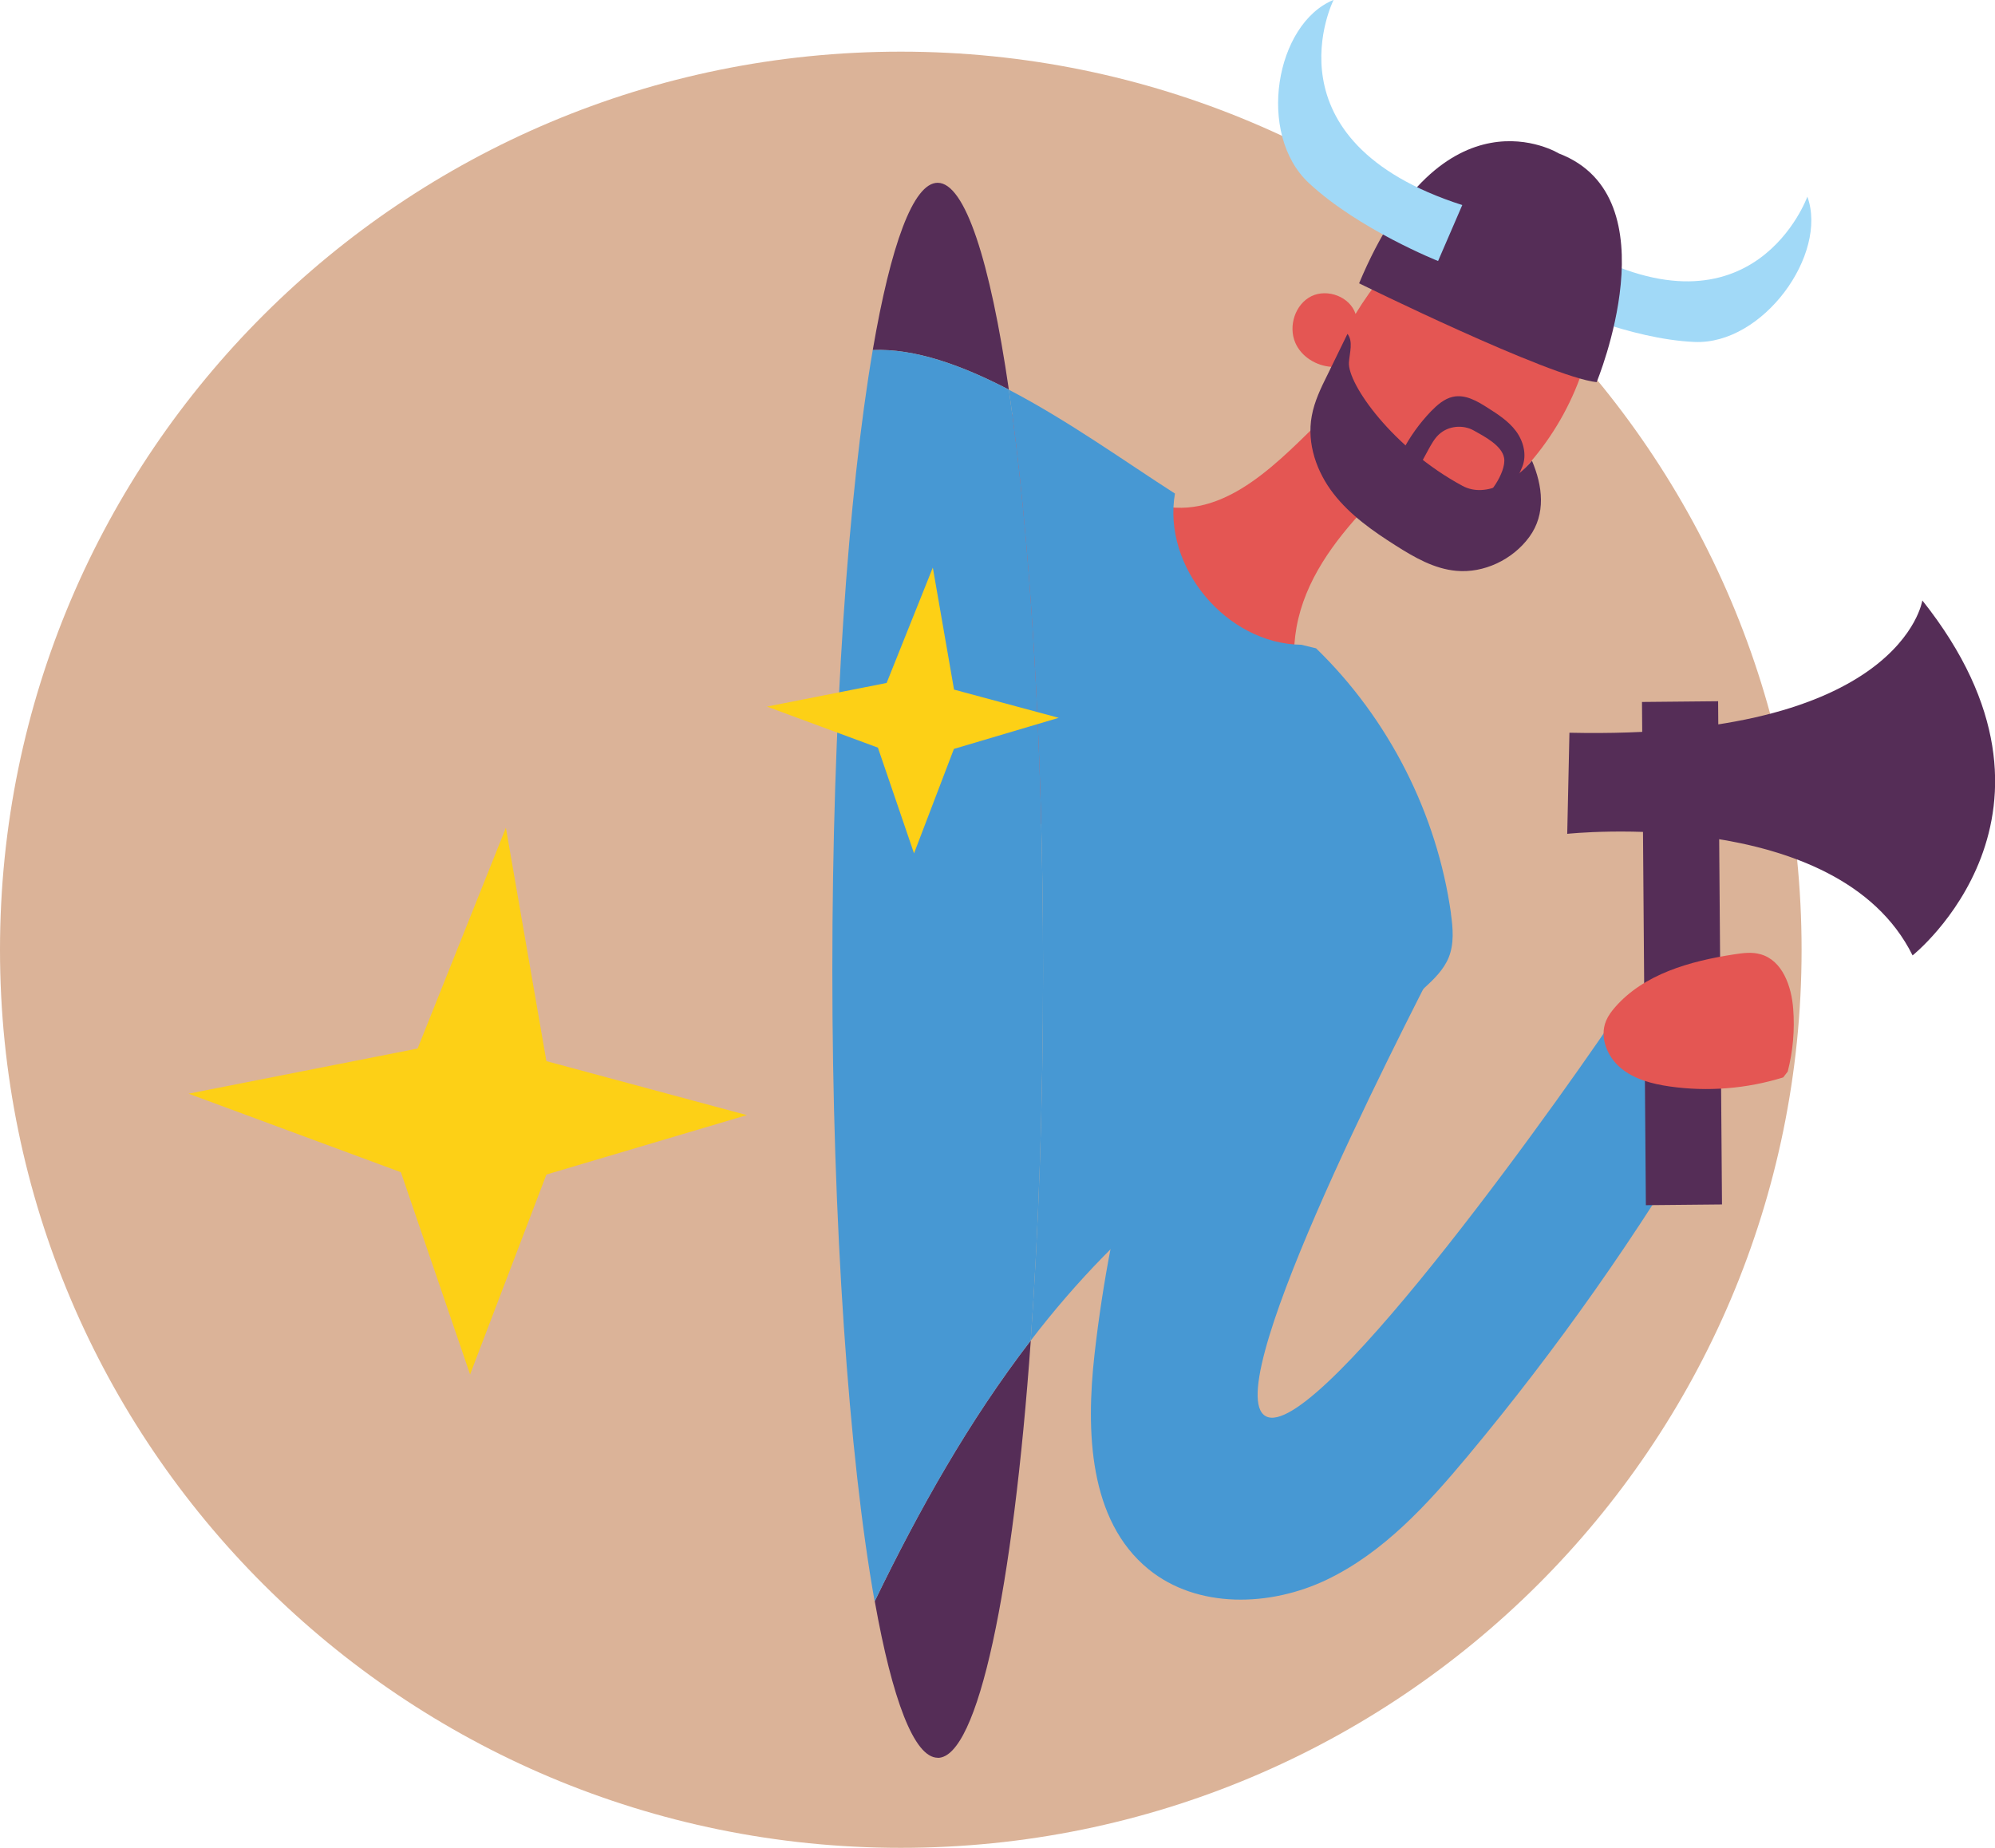 <?xml version="1.0" encoding="UTF-8"?>
<svg xmlns="http://www.w3.org/2000/svg" xmlns:xlink="http://www.w3.org/1999/xlink" id="Laag_2" data-name="Laag 2" viewBox="0 0 190 176">
  <defs>
    <style>
      .cls-1 {
        fill: #e45653;
      }

      .cls-1, .cls-2, .cls-3, .cls-4, .cls-5, .cls-6, .cls-7 {
        stroke-width: 0px;
      }

      .cls-2 {
        fill: #552d57;
      }

      .cls-3 {
        fill: #a1d9f7;
      }

      .cls-4 {
        fill: #4798d3;
      }

      .cls-5 {
        fill: none;
      }

      .cls-6 {
        fill: #dbb398;
      }

      .cls-7 {
        fill: #fdd016;
      }

      .cls-8 {
        clip-path: url(#clippath);
      }
    </style>
    <clipPath id="clippath">
      <rect class="cls-5" width="190" height="176"></rect>
    </clipPath>
  </defs>
  <g id="Laag_1-2" data-name="Laag 1">
    <g class="cls-8">
      <g id="Laag_1-3" data-name="Laag 1">
        <path id="Vector" class="cls-6" d="M85.79,176c47.38,0,85.79-38.3,85.79-85.54S133.17,4.92,85.79,4.92,0,43.22,0,90.46s38.41,85.54,85.79,85.54Z"></path>
        <g id="Group">
          <path id="Vector_2" data-name="Vector 2" class="cls-1" d="M110.84,48.23c6.13,1.08,11.12-4.47,15.28-8.51-.03-1.55.2-3.12.62-4.61.02-.06.04-.11.05-.17-1.45-.1-2.86-.97-3.43-2.3-.68-1.58-.01-3.67,1.54-4.43,1.54-.75,3.68.07,4.2,1.69.79-1.3,1.69-2.55,2.63-3.75,2-2.52,4.26-4.88,6.94-6.66,1.75-1.16,3.73-2.09,5.83-2.09s4.24,1.09,5.03,2.99c2.23,2.41,2.72,6.11,2.38,9.43-.69,6.73-4.17,13.14-9.46,17.39-1.93,1.55-4.19,2.86-6.66,2.99-2.06.12-4.06-.64-5.68-1.91-3.13,3.34-5.83,7.03-6.63,11.45-1.55,8.66,4.75,17.16,3.75,25.9-6.4-10.7-21.83.27-30.21-8.98-4.48-4.94-.8-31.76-1.42-38.39,3.82,5.94,8.27,8.71,15.24,9.94h0Z"></path>
          <path id="Vector_3" data-name="Vector 3" class="cls-4" d="M137.59,90.22c-4.86,9.4-22.11,43.19-16.82,44.76,5.25,1.56,28.92-31.81,34.28-39.98,2.45,2.73,7.96,10.61,7.73,11-6.76,11.51-14.46,22.45-23.01,32.7-3.83,4.59-7.99,9.16-13.39,11.75-5.4,2.6-12.36,2.8-17-.99-5.7-4.65-5.96-13.16-5.14-20.46,1.56-13.84,5.31-27.44,11.06-40.14,6.62-.32,15.39-3.08,20.72.84"></path>
          <path id="Vector_4" data-name="Vector 4" class="cls-2" d="M156.76,114.79l7.24-.07-.37-47.93-7.25.07.37,47.93Z"></path>
          <path id="Vector_5" data-name="Vector 5" class="cls-1" d="M169.83,102.62c-3.48,1.08-7.21,1.38-10.82.86-1.67-.24-3.37-.68-4.66-1.76-1.29-1.08-2.04-2.94-1.39-4.49.2-.48.51-.9.85-1.29,2.77-3.18,7.16-4.4,11.34-5.04.85-.13,1.72-.25,2.55,0,2.06.59,2.92,3.04,3.08,5.18.16,2.01-.02,4.03-.52,5.98"></path>
          <path id="Vector_6" data-name="Vector 6" class="cls-2" d="M149.47,69.78l-.21,9.64s25.77-2.79,32.89,11.58c0,0,17.05-13.54.93-33.81,0,0-1.99,13.3-33.61,12.6Z"></path>
          <path id="Vector_7" data-name="Vector 7" class="cls-2" d="M144.03,47.53c-.57.09.1-.88.21-1.45,0,0,.51-1.06.74-1.62.46-1.15.1-2.46-.61-3.41-.71-.95-1.73-1.6-2.72-2.23-.99-.63-2.12-1.29-3.3-1.02-.8.18-1.47.77-2.06,1.37-1.1,1.15-2.04,2.45-2.76,3.87-.06.11-.11.23-.09.34.02.12.11.2.2.28.44.39.87.78,1.31,1.17.36-.67.73-1.34,1.09-2.01.28-.51.57-1.04,1-1.44.9-.84,2.31-.95,3.33-.37,1.02.57,2.68,1.43,2.88,2.62.23,1.38-1.63,3.93-2.17,3.77.98-.26,2.03-.21,2.95.14"></path>
          <path id="Vector_8" data-name="Vector 8" class="cls-2" d="M145.9,43.88c1.02,2.4,1.35,5.07-.25,7.26-1.6,2.19-4.36,3.47-6.95,3.23-2.12-.19-3.99-1.28-5.76-2.4-2.19-1.39-4.35-2.9-5.94-4.95-1.59-2.05-2.56-4.75-2.07-7.4.25-1.39.88-2.69,1.52-3.97.62-1.29,1.26-2.56,1.88-3.85.56.71.21,1.77.14,2.71-.15,2.05,4.19,8.2,10.82,11.77,2.27,1.22,5.12-.6,6.62-2.41Z"></path>
          <path id="Vector_9" data-name="Vector 9" class="cls-3" d="M150.47,23.72l-2.26,5.34s6.98,3.24,13.16,3.51c6.55.29,12.75-8.36,10.76-13.84,0,0-5.07,14.15-21.66,4.97h0Z"></path>
          <path id="Vector_10" data-name="Vector 10" class="cls-2" d="M129.43,26.98s18.11,8.92,22.63,9.42c0,0,7.32-17.62-3.59-21.78,0,0-11.01-6.8-19.03,12.36Z"></path>
          <path id="Vector_11" data-name="Vector 11" class="cls-3" d="M139.26,19.54l-2.3,5.32s-7.53-2.99-12.29-7.41c-5.04-4.68-3.19-15.21,2.34-17.46,0,0-6.77,13.43,12.25,19.54Z"></path>
          <path id="Vector_12" data-name="Vector 12" class="cls-4" d="M138.19,87.01c-1.34-9.52-5.94-18.56-12.85-25.26l-1.41-.34c-7.12-.08-13.24-7.41-12.03-14.4-4.61-2.95-10.2-6.97-15.82-9.89,2,13.71,3.26,33.41,3.26,55.3,0,12.75-.43,24.75-1.18,35.27,2.15-2.81,4.46-5.49,6.94-8.03,9.28-9.48,20.72-16.57,30.51-25.52.94-.86,1.88-1.77,2.36-2.94.53-1.31.41-2.79.21-4.19Z"></path>
          <path id="Vector_13" data-name="Vector 13" class="cls-2" d="M96.08,37.11c-1.78-12.23-4.17-19.7-6.78-19.7-2.33,0-4.47,5.96-6.18,15.93,4.01-.17,8.49,1.45,12.96,3.77Z"></path>
          <path id="Vector_14" data-name="Vector 14" class="cls-2" d="M89.31,167.43c3.84,0,7.17-16.09,8.86-39.75-5.88,7.64-10.65,16.13-14.86,24.83,1.67,9.36,3.75,14.91,6,14.91Z"></path>
          <path id="Vector_15" data-name="Vector 15" class="cls-4" d="M96.08,37.11c-4.47-2.32-8.95-3.94-12.96-3.77-2.34,13.73-3.85,35.08-3.85,59.08s1.58,46.42,4.03,60.1c4.22-8.7,8.99-17.2,14.86-24.83.75-10.51,1.18-22.52,1.18-35.27,0-21.89-1.26-41.59-3.26-55.3Z"></path>
        </g>
        <path id="Vector_16" data-name="Vector 16" class="cls-7" d="M52.04,101.08l-3.86-22.24-8.41,21.03-21.81,4.3,20.22,7.48,6.59,19.26,7.27-19.04,19.09-5.66-19.09-5.14Z"></path>
        <path id="Vector_17" data-name="Vector 17" class="cls-7" d="M90.86,65.68l-2.02-11.62-4.4,10.99-11.4,2.25,10.57,3.91,3.44,10.07,3.8-9.95,9.98-2.96-9.98-2.69Z"></path>
      </g>
    </g>
  </g>
</svg>
